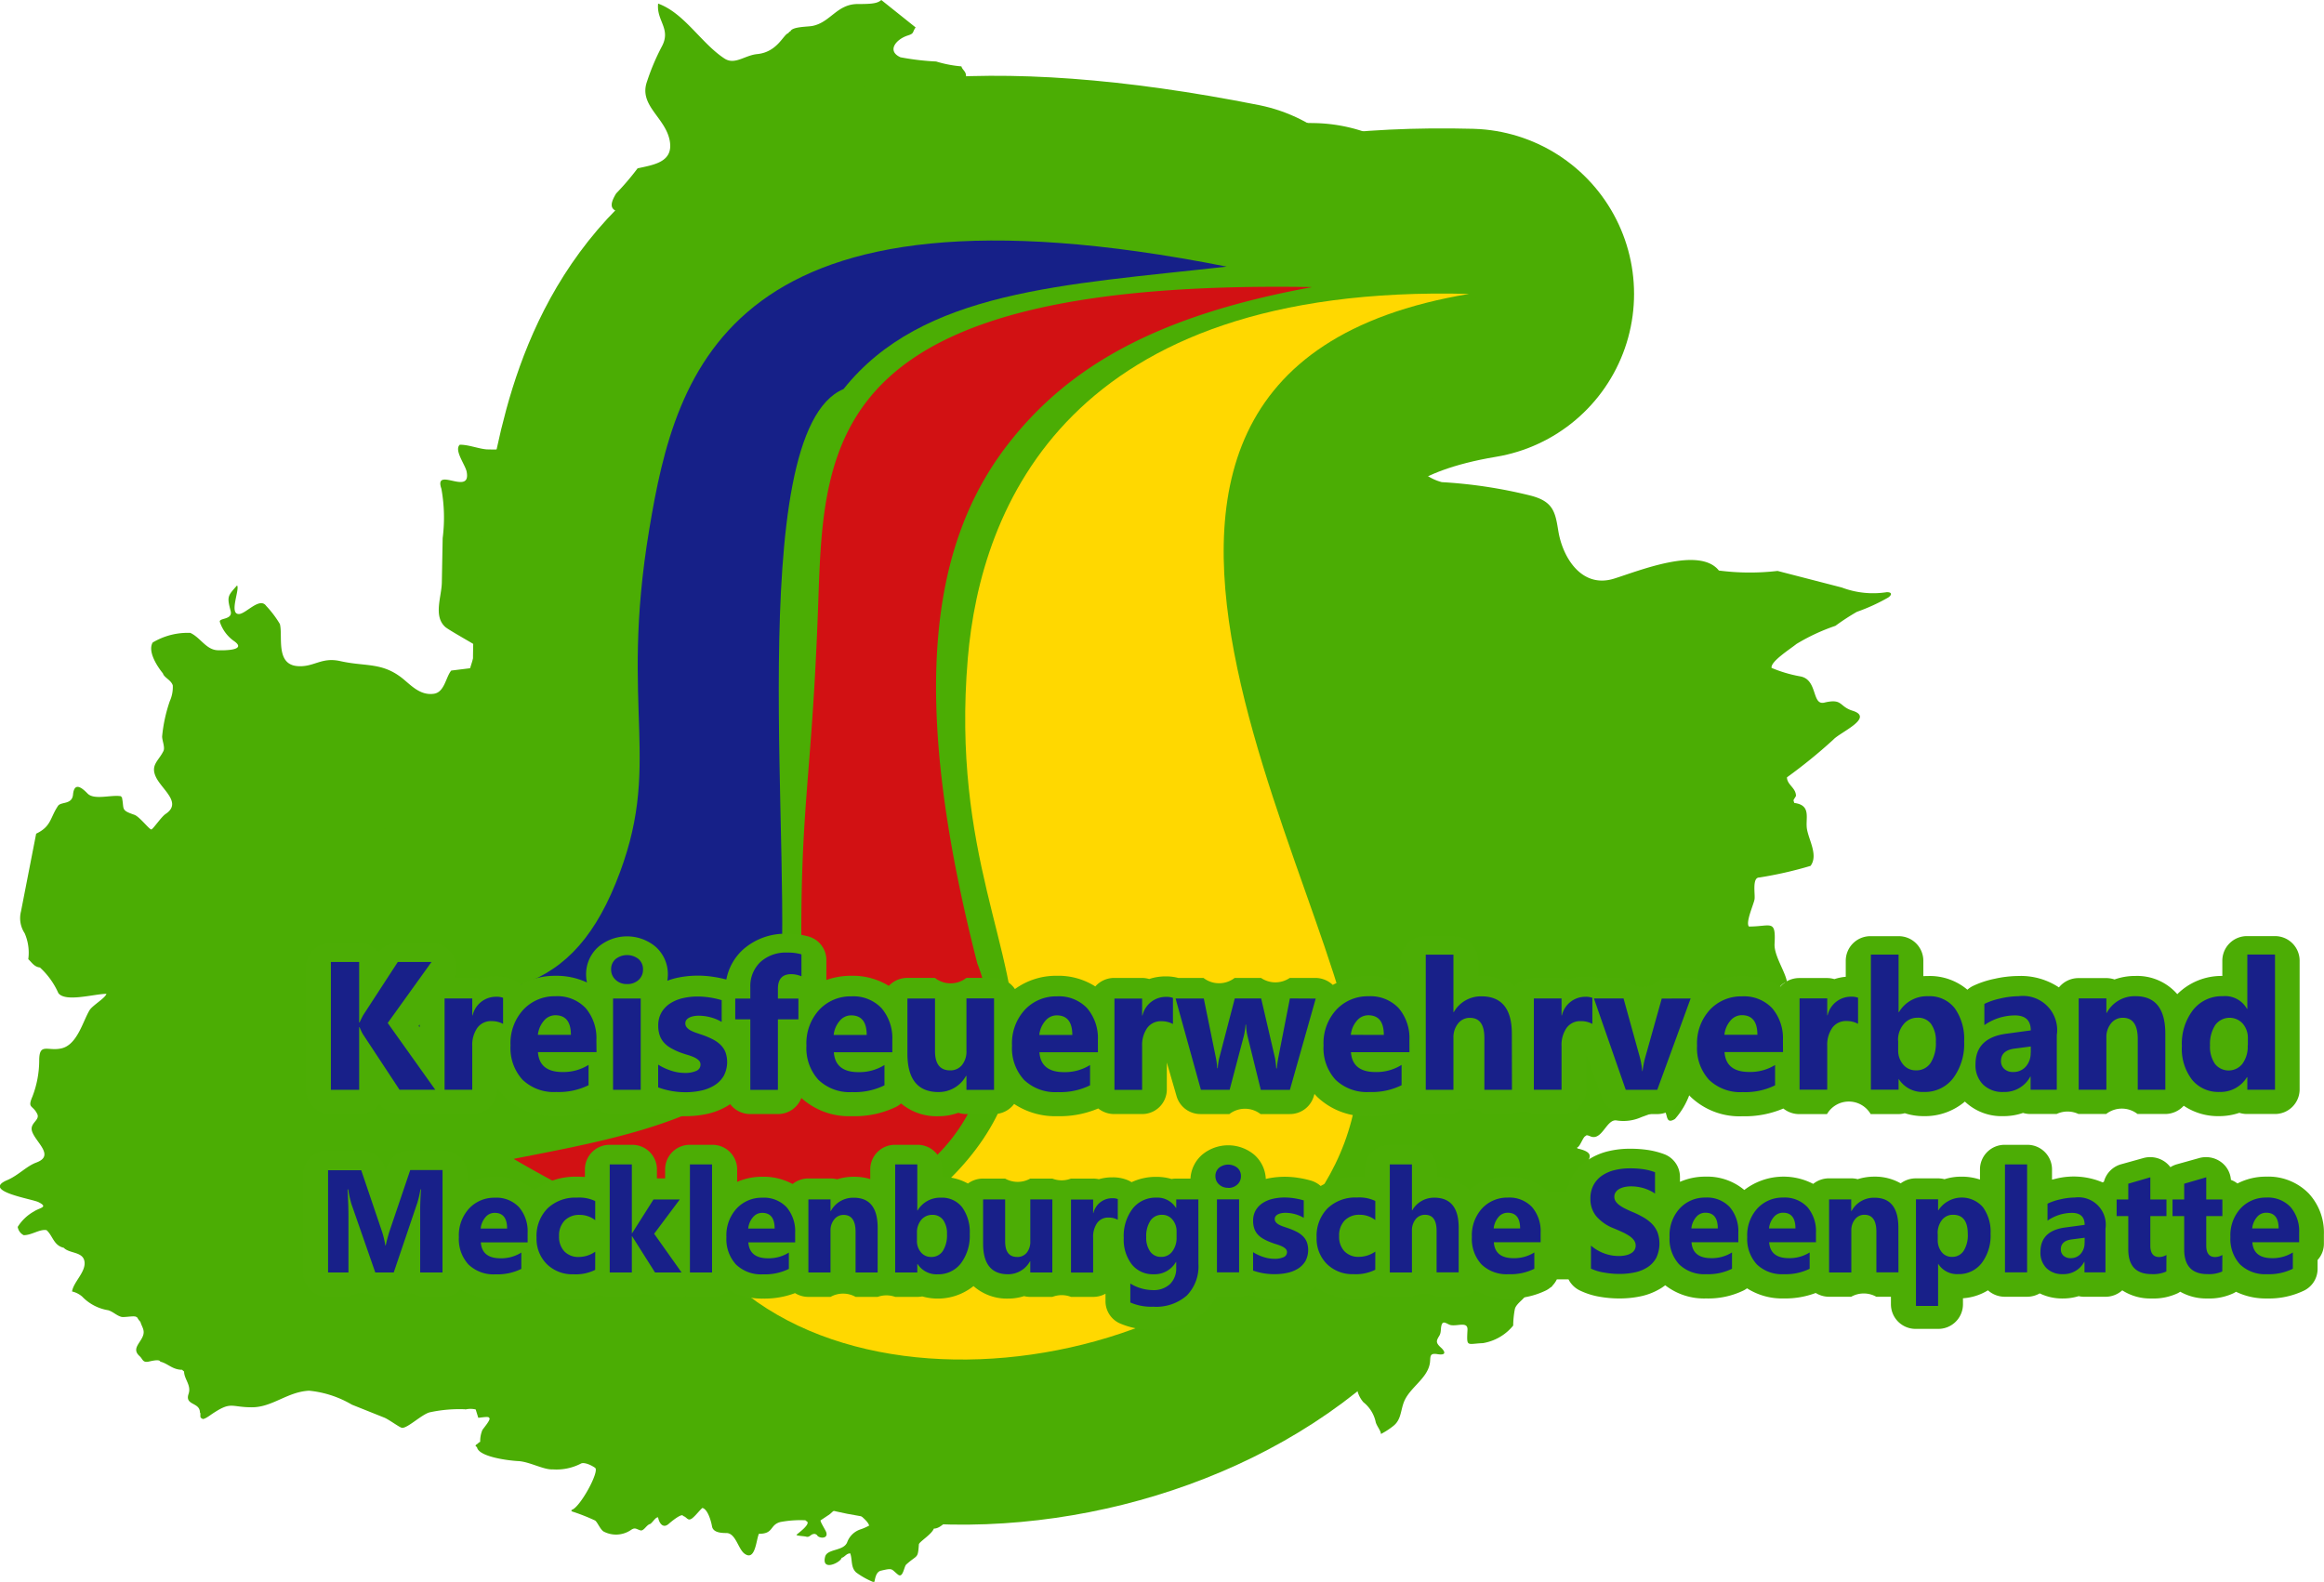 <svg id="Logo_KFV_MSE" data-name="Logo KFV MSE" xmlns="http://www.w3.org/2000/svg" width="99.75" height="67.905" viewBox="0 0 99.75 67.905">
  <path id="Pfad_21" data-name="Pfad 21" d="M28.248.154c1.125.407,1.845,1.7,2.841,2.354.449.3.869-.133,1.41-.186.876-.086,1.123-.848,1.341-.9a.128.128,0,0,1,.086-.077c.076-.206.743-.191.946-.232C35.646.96,35.923.173,36.815.173c.6,0,.842-.022,1.012-.173L39.3,1.177c-.154.215-.044.254-.34.348-.5.16-.912.662-.309.934a11.057,11.057,0,0,0,1.531.181,5.169,5.169,0,0,0,1.083.209c.044.16.2.206.2.418a1.419,1.419,0,0,0,.325.962,3.4,3.4,0,0,0,1.5.753,3.033,3.033,0,0,1,2.227.92c.337.338,1.455-.489,1.531-.767a5.462,5.462,0,0,1,.959.6,4.1,4.1,0,0,1,1.454.92c.179.256.864,1.3.356,1.394-.392.07-1-.047-1.129.32a5.234,5.234,0,0,0-.093,1,1.764,1.764,0,0,0,.65.153c0,.55-.707,1.059-.8,1.659a6.014,6.014,0,0,0,.82,3.387c.312.327,1.693,1.627,2.166,1.477,1.1-.348,1.727-1.284,2.4-.265.181.276.926.82,1.114.293a2.336,2.336,0,0,0,.046-1.3c-.131-.765.843-.468,1.222-1a1.75,1.75,0,0,0,.2-.711c.076-.368.459-.149.7-.362.309.23.956.667,1.315.265.32-.358.557-.055.82.181.381.343,1.1.782,1.1,1.324a3.373,3.373,0,0,1-.17,1.366c-.389.829-1.27.446-2.042.446-.5,0-.315.454-.263.725.1.514.632.973.944,1.338.126.106.572.444.572.627s.025.25-.108.39c-.221.232-.445.689-.247.99a.5.5,0,0,0,.34.237c.186.026.415-.287.588-.4a.922.922,0,0,1,1.067.056,2.151,2.151,0,0,0,.857.452,20.571,20.571,0,0,1,3.751.563c1.041.25,1.115.714,1.25,1.541.182,1.114.991,2.473,2.39,2.038,1.07-.333,3.667-1.4,4.5-.348a10.275,10.275,0,0,0,2.519.017l2.758.712a3.792,3.792,0,0,0,1.931.2c.241,0,.218.123.055.232a8.077,8.077,0,0,1-1.342.613,9.937,9.937,0,0,0-.919.6,8.468,8.468,0,0,0-1.673.779c-.248.205-1.126.756-1.066,1.027a5.78,5.78,0,0,0,1.232.364c.757.136.484,1.256,1.03,1.126.8-.191.621.164,1.213.348.958.3-.545.927-.827,1.242A22.373,22.373,0,0,1,76.7,33.368c0,.32.386.448.386.8-.13.227-.118.139-.073.3.773.1.452.694.552,1.16.1.49.472,1.1.147,1.541a16.727,16.727,0,0,1-2.206.5c-.315,0-.161.739-.2.944-.047.237-.391.989-.239,1.16.95,0,1.16-.332,1.1.746-.027.5.463,1.191.533,1.632-.279.067-.374.342-.57.538a5.449,5.449,0,0,1-1.48.911c-.123.068-.118.255-.23.356-.161.145-.276-.037-.414.157a5.6,5.6,0,0,0-.524,1.358c-.243,0-.413-.565-.717-.5-.014.091.047.555-.064.58-.039.141-.052.3-.092.447l-.46.091c0,.338.316.522.386.861l-.009.008a3.274,3.274,0,0,1-.634,1.077c-.535.323-.184-.536-.68-.356l-.754.273a1.886,1.886,0,0,1-1.094.141c-.41-.034-.594.846-1.066.7-.039-.012-.21-.1-.23-.033-.127.029-.234.454-.377.5,0,.015.014.026.018.041,1.252.281-.213.754.432,1.334.111.1-.283.3-.349.373-.121.139-.125.745-.239.745-.005-.02-.014-.025-.037-.025-.034-.121-.739-.246-.8-.464h-.018a6.1,6.1,0,0,1-.368.87,2.4,2.4,0,0,0-.221.422c.572.128.614.147.5.7-.069.326-.319.854-.221,1.168.06.191.293.642.211.812-.135.017-.752.213-.818.033-.048-.13-.364-.785-.4-.671-.082.018.062.4.083.464a1.259,1.259,0,0,1,.092.365c0,.275-.451.476-.533.754a3.9,3.9,0,0,0-.074.721,2.126,2.126,0,0,1-1.3.754c-.7.03-.7.192-.662-.572.017-.364-.408-.153-.708-.2-.131-.02-.3-.19-.377-.066-.084.139-.027.361-.12.514-.135.222-.171.3.064.514.154.138.286.354-.156.282-.373-.061-.272.147-.322.414-.124.657-.874,1.03-1.112,1.648-.145.377-.117.765-.46,1.027a3.231,3.231,0,0,1-.524.34c0-.146-.2-.363-.23-.538a1.477,1.477,0,0,0-.524-.828,1.208,1.208,0,0,1-.285-.936c-.038-.6-.879-.886-1.388-.58-.734.441-.594.008-1.3-.166a4.246,4.246,0,0,0-.9-.041c-.44,0-.365-.13-.634.265-.127.187-.471.217-.607.456-.187.328-.111.7-.644.464-.154-.069-.321.179-.469.224-.314.094-.457.5-.662.8-.135.2.129.366.166.5.15.034-.171.385-.23.422-.2.125-.272.142-.3.381-.118.529.061.682-.3,1.2-.4.577-.715.017-1.351.017-.556,0-.278-.314-.552-.646-.136-.165-.335-.273-.349-.505s-.259-1.338-.579-1.309c-.337.031-.559.5-.919.5-.457,0-.325-.479-.827-.414-.216.339-.864.521-.864.944-.162.109-.505-.129-.634-.232-.053-.042-.623.271-.745.3a8.168,8.168,0,0,0,.055,1.508c.059.886-.647.141-.919.141a2,2,0,0,1-.487.654c-.233.07-.184.549-.184.7,0,.307-.548-.027-.634-.166-.03-.049-.333.178-.441.224a5.417,5.417,0,0,0-.726.282c-.226.13-.447.439-.726.439-.1.257-.636.57-.643.679-.046.636-.056.424-.542.862-.1.09-.137.61-.359.431-.3-.24-.2-.288-.726-.166-.267.062-.252.486-.3.5a3.4,3.4,0,0,1-.763-.422c-.243-.219-.157-.55-.257-.82-.172,0-.241.168-.368.19-.036.2-.882.608-.708-.05.091-.345.8-.231.947-.621a.91.91,0,0,1,.588-.555,2.244,2.244,0,0,0,.368-.166h-.018c-.065-.233-.52-.5-.588-.679a2.809,2.809,0,0,1-.616-.1c-.182-.042-.4.263-.542.34l-.322.215c-.082,0,.2.42.23.522.1.308-.356.262-.4.108-.022,0-.05-.015-.055-.033-.224-.04-.229.17-.423.108-.06-.019-.4-.031-.4-.074,0-.021.711-.51.4-.6,0-.01-.006-.014-.009-.025a4.574,4.574,0,0,0-1.085.075c-.469.129-.27.505-.919.505-.119.266-.153,1.19-.616.853-.277-.2-.376-.886-.781-.886-.249,0-.572-.029-.616-.29-.031-.186-.173-.733-.414-.787-.139.125-.253.286-.4.414-.226.2-.255-.028-.423-.066-.043-.156-.547.27-.616.331-.264.238-.426-.064-.46-.273-.106-.024-.229.213-.34.282-.162.036-.274.319-.423.273-.189-.059-.228-.139-.414-.008a1.136,1.136,0,0,1-1.177.05c-.153-.117-.268-.435-.368-.472a8.431,8.431,0,0,0-.974-.381.06.06,0,0,0-.028-.025c0-.017,0-.012.009-.016v-.025c.351-.079,1.215-1.661,1.011-1.806-.135-.1-.48-.271-.625-.174a2.284,2.284,0,0,1-1.2.24c-.379.024-1-.333-1.48-.356-.359-.017-1.7-.171-1.765-.6a.232.232,0,0,1-.064-.05.147.147,0,0,0,.018-.05c.058-.013.121-.11.184-.124a1.244,1.244,0,0,1,.092-.505c.039-.075.413-.492.285-.53,0-.074-.38,0-.46,0l-.11-.356a.936.936,0,0,0-.441,0l-.009-.008a6,6,0,0,0-1.535.133c-.346.1-.944.684-1.177.663-.1-.009-.564-.36-.763-.439l-1.388-.555a4.473,4.473,0,0,0-1.839-.6c-.936.047-1.57.712-2.455.712-.929,0-.867-.282-1.738.306-.036.024-.36.27-.4.174-.02,0-.022,0-.028-.016-.084-.019-.014-.21-.064-.24,0-.454-.66-.291-.487-.8.127-.372-.193-.633-.193-.961A.315.315,0,0,1,7.82,58.8c-.421,0-.618-.276-.938-.348-.035-.125-.42-.018-.515,0-.247.046-.237-.114-.377-.24-.347-.313.026-.542.147-.87.091-.248-.052-.386-.11-.6a.794.794,0,0,1-.138-.191l-.028-.008c-.05-.09-.523.025-.662-.017-.206-.062-.341-.216-.552-.282a1.982,1.982,0,0,1-1.122-.588,1,1,0,0,0-.432-.217c.054-.391.565-.811.538-1.242-.031-.483-.644-.371-.894-.634-.437-.1-.466-.512-.739-.757-.294-.053-.631.216-.98.216a.48.48,0,0,1-.258-.355,1.933,1.933,0,0,1,.7-.665c.246-.164.639-.176.189-.4-.273-.137-2.455-.47-1.341-.943.483-.205.826-.6,1.255-.757.808-.3-.043-.873-.189-1.345-.109-.354.359-.468.223-.742-.2-.4-.426-.223-.206-.742a4.347,4.347,0,0,0,.292-1.546c0-.791.368-.384.963-.526.676-.161.912-1.169,1.2-1.639.129-.208.672-.515.722-.7-.516,0-1.758.373-2.063-.031a3.3,3.3,0,0,0-.791-1.1c-.25-.028-.35-.222-.5-.356a2.089,2.089,0,0,0-.155-1.113A1.173,1.173,0,0,1,.9,39.128l.652-3.341c.655-.312.593-.68.938-1.193.127-.188.6-.043.644-.48.055-.6.425-.254.625-.05.289.294,1.015.041,1.434.116.008.03,0,.026.037.033.117.529-.073.554.533.762.231.079.658.653.736.63s.429-.545.607-.663c.739-.489-.175-1.053-.423-1.607-.224-.5.121-.67.331-1.093.079-.159-.055-.446-.055-.63A6.483,6.483,0,0,1,7.287,30.1a1.464,1.464,0,0,0,.129-.679c-.075-.235-.372-.331-.423-.514-.254-.313-.66-.94-.441-1.325a2.922,2.922,0,0,1,1.618-.414c.436.2.678.728,1.177.745.277.01,1.252.009.717-.381a1.616,1.616,0,0,1-.625-.828c-.071-.193.566-.078.46-.48-.165-.623-.123-.643.276-1.093.131.157-.368,1.255.092,1.226.3-.019.881-.74,1.158-.348a4.46,4.46,0,0,1,.588.779c.135.512-.2,1.731.754,1.806.71.056,1.02-.4,1.839-.215,1.114.251,1.821.026,2.74.8.354.3.738.686,1.287.6.45-.074.5-.712.735-.994l.809-.1.221-.712c.038-.092,0-.183,0-.282l-.037-.016c-.006-.023-1.106-.632-1.25-.762-.517-.466-.159-1.29-.147-1.905L19,23.1a6.942,6.942,0,0,0-.055-2.121c-.337-.985,1.288.33,1.085-.729-.057-.3-.553-.927-.294-1.16.382,0,.763.162,1.14.2a7.947,7.947,0,0,0,1.232-.05c.955-.052.767-1.23.9-1.872.063-.227.191-1.25-.018-1.375,0-.075-.02-.094,0-.166a14.492,14.492,0,0,0,1.655-.5c.721-.271.818-.342.938-1.077.161-.99-.222-2.219.772-2.866.416-.271,1.662-.278,1.857-.629.021-.038.038-.254,0-.265v-.033c-.558-.378-1.309.414-1.177-.745.1-.893-1.272-.292-.588-1.408a11.535,11.535,0,0,0,.919-1.077c.691-.155,1.554-.263,1.379-1.193-.189-1-1.341-1.508-.974-2.535A9.673,9.673,0,0,1,28.4,2.009C28.825,1.234,28.167.9,28.248.154Z" transform="translate(0)" fill="#4bad04" fill-rule="evenodd"/>
  <path id="Pfad_22" data-name="Pfad 22" d="M390.388,151.3c-21.073,3.516-3.812,27.873-4.836,34.5-1.655,10.711-20.419,15.171-27.587,7.115,5.553.982,12.678-3.869,12.93-9.139.2-4.282-2.723-8.412-2.014-16.824C369.432,160.427,373.2,150.852,390.388,151.3Z" transform="translate(-327.341 -138.684)" fill="none" stroke="#4bad04" stroke-linejoin="round" stroke-width="14.179"/>
  <path id="Pfad_23" data-name="Pfad 23" d="M291.947,147.847c-6.6,1.214-10.409,3.372-13.021,6.732-3.369,4.333-4.246,10.886-1.32,22.3a7.656,7.656,0,0,1-3.378,9.469c-5.743,3.678-9.706,2.883-16.527-1.084,5.327-1.055,12.425-2.186,12.356-8.441-.075-6.83.453-7.744.722-15.5C271.022,154.324,271.245,147.5,291.947,147.847Z" transform="translate(-235.655 -135.518)" fill="none" stroke="#4bad04" stroke-linejoin="round" stroke-width="14.093"/>
  <path id="Pfad_24" data-name="Pfad 24" d="M189.055,156.55c.7-5.383-1.625-24.405,2.774-26.242,3.382-4.246,9.471-4.471,16.445-5.256-21.365-4.235-23.641,4.412-24.784,11.277-1.31,7.866.642,10.081-1.444,15.2s-5.469,5.166-11.863,4.6C177.019,163.25,186.885,161.361,189.055,156.55Z" transform="translate(-155.623 -113.607)" fill="none" stroke="#4bad04" stroke-linejoin="round" stroke-width="14.142"/>
  <path id="Pfad_25" data-name="Pfad 25" d="M390.384,151.292c-21.072,3.516-3.812,27.873-4.836,34.5-1.655,10.711-20.419,15.171-27.587,7.115,5.553.982,12.678-3.869,12.93-9.139.2-4.282-2.723-8.412-2.014-16.825.551-6.528,4.321-16.1,21.507-15.653" transform="translate(-327.338 -138.674)" fill="#ffd800"/>
  <path id="Pfad_26" data-name="Pfad 26" d="M291.937,147.862c-6.6,1.214-10.408,3.372-13.021,6.732-3.369,4.333-4.246,10.886-1.32,22.3a7.655,7.655,0,0,1-3.378,9.469c-5.743,3.678-9.705,2.883-16.526-1.084,5.326-1.055,12.425-2.186,12.356-8.441-.075-6.829.453-7.744.722-15.5.243-7.006.466-13.827,21.167-13.483" transform="translate(-235.647 -135.532)" fill="#d21113"/>
  <path id="Pfad_27" data-name="Pfad 27" d="M189.057,156.551c.7-5.383-1.625-24.405,2.774-26.242,3.382-4.246,9.471-4.471,16.445-5.256-21.365-4.235-23.641,4.412-24.784,11.277-1.31,7.866.642,10.081-1.444,15.2s-5.469,5.166-11.863,4.6c6.837,7.115,16.7,5.225,18.873.414" transform="translate(-155.625 -113.608)" fill="#162088" fill-rule="evenodd"/>
  <path id="Pfad_28" data-name="Pfad 28" d="M238.142,492.449a2.422,2.422,0,0,0-1.83-.726,2.653,2.653,0,0,0-1.234.293,1.075,1.075,0,0,0-.28-.153,1.036,1.036,0,0,0-.424-.767,1.094,1.094,0,0,0-.939-.17l-.947.264a1.089,1.089,0,0,0-.288.127,1.056,1.056,0,0,0-.222-.221,1.094,1.094,0,0,0-.939-.17l-.947.264a1.056,1.056,0,0,0-.745.749l-.053.032a3.174,3.174,0,0,0-2.065-.145l-.11.025V491.4a1.057,1.057,0,0,0-1.071-1.043h-.95a1.057,1.057,0,0,0-1.071,1.043v.448a2.485,2.485,0,0,0-.8-.124,2.368,2.368,0,0,0-.722.109,1.1,1.1,0,0,0-.279-.036h-.95a1.085,1.085,0,0,0-.651.214,2.224,2.224,0,0,0-1.124-.288,2.356,2.356,0,0,0-.722.109,1.1,1.1,0,0,0-.28-.036h-.95a1.084,1.084,0,0,0-.681.238,2.759,2.759,0,0,0-2.957.262,2.475,2.475,0,0,0-1.67-.573,2.68,2.68,0,0,0-1.091.224v-.218a1.044,1.044,0,0,0-.687-.974,3.507,3.507,0,0,0-.7-.178,5.128,5.128,0,0,0-.762-.052,3.958,3.958,0,0,0-.9.1,2.763,2.763,0,0,0-.886.372,2.181,2.181,0,0,0-.707.745,2.014,2.014,0,0,0-.229.622H205.5a2.448,2.448,0,0,0-1.745-.642,2.6,2.6,0,0,0-1.652.565,2.092,2.092,0,0,0-1.391-.562V491.4a1.057,1.057,0,0,0-1.071-1.043h-.95a1.057,1.057,0,0,0-1.071,1.043v.337c-.107-.008-.22-.012-.339-.012a3.024,3.024,0,0,0-1.553.4,1.076,1.076,0,0,0-.424-.234,4.273,4.273,0,0,0-.558-.12,3.649,3.649,0,0,0-1.318.038l-.055.013a1.459,1.459,0,0,0-.509-1.05,1.746,1.746,0,0,0-2.211,0,1.456,1.456,0,0,0-.513,1.034h-.61a1.1,1.1,0,0,0-.2.018,2.29,2.29,0,0,0-.653-.092,2.47,2.47,0,0,0-1.065.229,1.1,1.1,0,0,0-.17-.089,1.677,1.677,0,0,0-.657-.119,2.051,2.051,0,0,0-.578.08,1.1,1.1,0,0,0-.246-.027h-.95a1.1,1.1,0,0,1-.8,0h-.947a1.1,1.1,0,0,1-1.08,0h-.947a1.085,1.085,0,0,0-.649.213,2.293,2.293,0,0,0-1.1-.285V491.4a1.057,1.057,0,0,0-1.071-1.043h-.95a1.057,1.057,0,0,0-1.071,1.043v.428a2.38,2.38,0,0,0-.7-.1,2.355,2.355,0,0,0-.722.109,1.1,1.1,0,0,0-.28-.036h-.95a1.084,1.084,0,0,0-.681.238,2.625,2.625,0,0,0-1.295-.312,2.681,2.681,0,0,0-1.085.221V491.4a1.057,1.057,0,0,0-1.071-1.043h-.95a1.057,1.057,0,0,0-1.071,1.043v.4h-.351v-.4a1.057,1.057,0,0,0-1.071-1.043h-.95a1.057,1.057,0,0,0-1.071,1.043v.337q-.161-.012-.339-.012a2.918,2.918,0,0,0-1.834.589,2.469,2.469,0,0,0-1.688-.589,2.664,2.664,0,0,0-1.173.262v-.346a1.057,1.057,0,0,0-1.071-1.043H156.65a1.069,1.069,0,0,0-1.012.7l-.04.114-.04-.113a1.069,1.069,0,0,0-1.013-.7h-1.423a1.057,1.057,0,0,0-1.071,1.043v4.2a1.057,1.057,0,0,0,1.071,1.043H154a1.1,1.1,0,0,1,1.152,0h.794a1.1,1.1,0,0,1,1.134,0h.959a1.082,1.082,0,0,0,.769-.317,2.83,2.83,0,0,0,1.5.39,3.476,3.476,0,0,0,1.615-.346,1.069,1.069,0,0,0,.165-.106,2.772,2.772,0,0,0,1.57.452,3.371,3.371,0,0,0,1.114-.164,1.092,1.092,0,0,0,.438.091h.95a1.1,1.1,0,0,1,1,0h1.14a1.105,1.105,0,0,1,.358,0h.95a1.083,1.083,0,0,0,.736-.285,2.856,2.856,0,0,0,1.451.358,3.708,3.708,0,0,0,1.373-.235,1.088,1.088,0,0,0,.573.162h.95a1.1,1.1,0,0,1,1.077,0h.947a1.1,1.1,0,0,1,.752,0h.95a1.106,1.106,0,0,0,.21-.02,2.448,2.448,0,0,0,2.2-.444,2.16,2.16,0,0,0,1.483.537,2.214,2.214,0,0,0,.687-.106,1.1,1.1,0,0,0,.27.033h.947a1.1,1.1,0,0,1,.8,0h.95a1.088,1.088,0,0,0,.529-.136v.329a1.041,1.041,0,0,0,.6.937,3.354,3.354,0,0,0,1.456.278,3.093,3.093,0,0,0,2.175-.745,2.482,2.482,0,0,0,.51-.665h.993a1.091,1.091,0,0,0,.418-.082,3.991,3.991,0,0,0,1.122.155,3.685,3.685,0,0,0,.76-.078,2.54,2.54,0,0,0,.791-.305,2.072,2.072,0,0,0,.18-.121,2.751,2.751,0,0,0,1.644.5,3.371,3.371,0,0,0,1.114-.164,1.092,1.092,0,0,0,.438.091h.95a1.1,1.1,0,0,1,1.059,0h.947a1.083,1.083,0,0,0,.717-.268,2.872,2.872,0,0,0,1.422.341,3.476,3.476,0,0,0,1.615-.346,1.054,1.054,0,0,0,.462-.474h.5a1.055,1.055,0,0,0,.473.471,3.17,3.17,0,0,0,.846.273,4.871,4.871,0,0,0,.873.076,4.353,4.353,0,0,0,.88-.087,2.723,2.723,0,0,0,.905-.357q.091-.057.174-.122a2.714,2.714,0,0,0,1.755.566,3.476,3.476,0,0,0,1.615-.346,1.068,1.068,0,0,0,.142-.089,2.8,2.8,0,0,0,1.575.435,3.707,3.707,0,0,0,1.373-.235,1.088,1.088,0,0,0,.573.162h.95a1.1,1.1,0,0,1,1.077,0h.628v.336a1.057,1.057,0,0,0,1.071,1.043h.95a1.057,1.057,0,0,0,1.071-1.043v-.271a2.348,2.348,0,0,0,1.072-.341,1.083,1.083,0,0,0,.726.276h.95a1.088,1.088,0,0,0,.546-.145,2.193,2.193,0,0,0,.988.219,2.292,2.292,0,0,0,.684-.1,1.1,1.1,0,0,0,.245.027h.9a1.083,1.083,0,0,0,.726-.276,2.212,2.212,0,0,0,1.253.349,2.449,2.449,0,0,0,1.135-.229,1.073,1.073,0,0,0,.1-.061,2.262,2.262,0,0,0,1.159.29,2.449,2.449,0,0,0,1.135-.229,1.068,1.068,0,0,0,.1-.059,2.923,2.923,0,0,0,1.321.288,3.476,3.476,0,0,0,1.615-.346,1.04,1.04,0,0,0,.566-.92V495.3a1.024,1.024,0,0,0,.271-.693v-.39A2.474,2.474,0,0,0,238.142,492.449Zm-46.71-.99a.526.526,0,0,1,.326-.137.533.533,0,0,1,.336.141.591.591,0,0,1,.18.335h-1.032A.6.6,0,0,1,191.432,491.459Zm-38.186-2.422h1.214a1.079,1.079,0,0,0,.867-.43,1.08,1.08,0,0,0,.866.43h1.534a1.106,1.106,0,0,1,.4,0h1.188a1.057,1.057,0,0,0,1.071-1.043v-.069a2.65,2.65,0,0,0,.332.393,3.034,3.034,0,0,0,2.206.81,4.223,4.223,0,0,0,1.749-.332,1.084,1.084,0,0,0,.684.24h1.188a1.09,1.09,0,0,0,.5-.121,4.679,4.679,0,0,0,1.423.213,4.346,4.346,0,0,0,.893-.091,2.909,2.909,0,0,0,.905-.349q.06-.036.118-.076a1.079,1.079,0,0,0,.862.424h1.184a1.07,1.07,0,0,0,1.008-.69,3.046,3.046,0,0,0,2.176.781,4.076,4.076,0,0,0,1.893-.4,1.073,1.073,0,0,0,.212-.145,2.369,2.369,0,0,0,1.606.547,2.468,2.468,0,0,0,.85-.147,1.1,1.1,0,0,0,.346.055H181.7a1.079,1.079,0,0,0,.87-.435,3.192,3.192,0,0,0,1.863.526,4.224,4.224,0,0,0,1.749-.332,1.084,1.084,0,0,0,.684.24h1.188a1.057,1.057,0,0,0,1.071-1.043v-1.168l.421,1.452a1.067,1.067,0,0,0,1.031.76h1.233a1.094,1.094,0,0,1,1.338,0H194.4a1.067,1.067,0,0,0,1.029-.754l.033-.11q.066.075.138.146a3.034,3.034,0,0,0,2.206.81,4.224,4.224,0,0,0,1.749-.332,1.084,1.084,0,0,0,.684.24h1.188a1.094,1.094,0,0,1,1.323,0h1.184a1.1,1.1,0,0,1,.94,0h1.188a1.057,1.057,0,0,0,1.071-1.043v-1.506l.675,1.855a1.07,1.07,0,0,0,1.009.695h1.353a1.07,1.07,0,0,0,1-.679l.153-.4a2.661,2.661,0,0,0,.31.362,3.034,3.034,0,0,0,2.206.81,4.224,4.224,0,0,0,1.749-.332,1.084,1.084,0,0,0,.684.24h1.188a1.085,1.085,0,0,1,1.876,0h1.188A1.1,1.1,0,0,0,220.8,489a2.594,2.594,0,0,0,.815.126,2.651,2.651,0,0,0,1.765-.625l.014.014a2.281,2.281,0,0,0,1.635.611,2.556,2.556,0,0,0,.845-.138,1.1,1.1,0,0,0,.317.046h1.124a1.1,1.1,0,0,1,.94,0h1.188a1.094,1.094,0,0,1,1.346,0h1.184a1.081,1.081,0,0,0,.8-.354,2.623,2.623,0,0,0,1.508.446,2.694,2.694,0,0,0,.878-.142,1.1,1.1,0,0,0,.329.05h1.188a1.057,1.057,0,0,0,1.071-1.043v-5.55a1.057,1.057,0,0,0-1.071-1.043H235.5a1.057,1.057,0,0,0-1.071,1.043v.667a2.683,2.683,0,0,0-1.933.782,2.28,2.28,0,0,0-1.794-.782,2.636,2.636,0,0,0-.9.151,1.1,1.1,0,0,0-.356-.059h-1.188a1.08,1.08,0,0,0-.842.4,2.954,2.954,0,0,0-1.744-.49,4.768,4.768,0,0,0-1.021.121,4.01,4.01,0,0,0-.932.31,1.077,1.077,0,0,0-.232.158,2.5,2.5,0,0,0-1.691-.588q-.1,0-.2.006v-.673a1.057,1.057,0,0,0-1.071-1.043h-1.188a1.057,1.057,0,0,0-1.071,1.043v.7a2.158,2.158,0,0,0-.488.1,1.1,1.1,0,0,0-.317-.046h-1.188a1.081,1.081,0,0,0-.815.366,2.937,2.937,0,0,0-1.655-.458,3.038,3.038,0,0,0-1.477.368,1.087,1.087,0,0,0-.726-.276h-1.241a1.09,1.09,0,0,1-1.639,0h-1.1a2,2,0,0,0-.534-.066,2.234,2.234,0,0,0-.713.112,1.1,1.1,0,0,0-.317-.046h-1.188a1.081,1.081,0,0,0-.8.347,2.5,2.5,0,0,0-1.579-.436v-.67a1.057,1.057,0,0,0-1.071-1.043h-1.188a1.057,1.057,0,0,0-1.071,1.043v.976a3.224,3.224,0,0,0-2.911.078,1.086,1.086,0,0,0-.747-.3h-1.1a1.095,1.095,0,0,1-1.233,0h-1.132a1.094,1.094,0,0,1-1.338,0h-1.083a2,2,0,0,0-.534-.066,2.234,2.234,0,0,0-.713.112,1.1,1.1,0,0,0-.317-.046H186.87a1.081,1.081,0,0,0-.815.366,2.937,2.937,0,0,0-1.655-.458,3,3,0,0,0-1.795.57,1.077,1.077,0,0,0-.9-.479H180.52a1.094,1.094,0,0,1-1.35,0h-1.184a1.081,1.081,0,0,0-.793.342,2.953,2.953,0,0,0-1.617-.433,3.121,3.121,0,0,0-1.064.181v-.863a1.047,1.047,0,0,0-.752-1,3.146,3.146,0,0,0-.921-.121,2.716,2.716,0,0,0-1.9.674,2.308,2.308,0,0,0-.718,1.281l-.015.005a5.041,5.041,0,0,0-.555-.113,4.291,4.291,0,0,0-1.548.044,3.048,3.048,0,0,0-.417.125,1.65,1.65,0,0,0,.023-.278,1.571,1.571,0,0,0-.548-1.2,1.91,1.91,0,0,0-2.408,0,1.568,1.568,0,0,0-.554,1.207,1.606,1.606,0,0,0,.038.346,3.079,3.079,0,0,0-1.354-.287,3.036,3.036,0,0,0-1.491.375,1.072,1.072,0,0,0-.336-.221,1.83,1.83,0,0,0-.715-.128,2.234,2.234,0,0,0-.713.112,1.1,1.1,0,0,0-.317-.046h-.786a1.019,1.019,0,0,0-.007-.93,1.075,1.075,0,0,0-.955-.571h-1.447a1.082,1.082,0,0,0-.829.382,1.08,1.08,0,0,0-.829-.382h-1.214a1.057,1.057,0,0,0-1.071,1.043v5.25A1.057,1.057,0,0,0,153.245,489.037Zm12.484-6.325a.31.31,0,0,1,.464,0,.482.482,0,0,1,.15.337.438.438,0,0,1-.029.151H165.6a.433.433,0,0,1-.029-.151A.484.484,0,0,1,165.729,482.713Zm-8.675,2.48v.119l-.044-.06Z" transform="translate(-139.043 -441.214)" fill="#4cad05"/>
  <path id="Pfad_29" data-name="Pfad 29" d="M170.493,496.663h-1.534l-1.571-2.384a2.313,2.313,0,0,1-.143-.3h-.019v2.686h-1.214v-5.488h1.214v2.595h.019q.045-.107.15-.306l1.489-2.288h1.447l-1.88,2.618Zm2.91-2.828a1.017,1.017,0,0,0-.5-.119.716.716,0,0,0-.605.289,1.277,1.277,0,0,0-.218.786v1.871h-1.188v-3.919h1.188v.727h.015a1.031,1.031,0,0,1,1.015-.8.754.754,0,0,1,.293.046Zm4.011,1.213H174.9q.06.853,1.056.853a2.035,2.035,0,0,0,1.116-.306v.872a2.889,2.889,0,0,1-1.387.291,1.933,1.933,0,0,1-1.447-.526,2.008,2.008,0,0,1-.515-1.468,2.119,2.119,0,0,1,.556-1.546,1.837,1.837,0,0,1,1.368-.57,1.667,1.667,0,0,1,1.3.509,1.982,1.982,0,0,1,.461,1.382Zm-1.1-.742q0-.842-.669-.842a.635.635,0,0,0-.494.241,1.1,1.1,0,0,0-.254.6Zm2.41-2.181a.686.686,0,0,1-.492-.182.59.59,0,0,1-.192-.446.569.569,0,0,1,.192-.444.793.793,0,0,1,.987,0,.572.572,0,0,1,.19.444.589.589,0,0,1-.19.452A.7.7,0,0,1,178.723,492.125Zm.587,4.539h-1.188v-3.919h1.188Zm.748-.1v-.98a2.5,2.5,0,0,0,.585.268,1.9,1.9,0,0,0,.551.088,1.162,1.162,0,0,0,.5-.088.284.284,0,0,0,.182-.268.25.25,0,0,0-.083-.191.767.767,0,0,0-.212-.134,2.385,2.385,0,0,0-.284-.1q-.154-.046-.3-.1a2.813,2.813,0,0,1-.4-.19,1.169,1.169,0,0,1-.293-.235.928.928,0,0,1-.18-.31,1.257,1.257,0,0,1-.062-.417,1.089,1.089,0,0,1,.141-.566,1.162,1.162,0,0,1,.376-.388,1.7,1.7,0,0,1,.538-.222,2.758,2.758,0,0,1,.63-.071,3.441,3.441,0,0,1,.519.04,3.831,3.831,0,0,1,.519.117v.934a1.856,1.856,0,0,0-.483-.2,2,2,0,0,0-.506-.067,1.1,1.1,0,0,0-.22.021.713.713,0,0,0-.182.061.336.336,0,0,0-.124.1.241.241,0,0,0-.045.144.268.268,0,0,0,.068.184.585.585,0,0,0,.177.132,1.712,1.712,0,0,0,.242.1l.265.09a3.417,3.417,0,0,1,.429.184,1.371,1.371,0,0,1,.329.233.919.919,0,0,1,.211.314,1.276,1.276,0,0,1-.075,1.024,1.2,1.2,0,0,1-.395.4,1.769,1.769,0,0,1-.568.226,3.091,3.091,0,0,1-.667.071A3.387,3.387,0,0,1,180.057,496.56Zm6.151-4.772a1.184,1.184,0,0,0-.44-.092q-.572,0-.571.631v.417h.88v.892h-.88v3.027h-1.184v-3.027h-.647v-.892h.647v-.486a1.424,1.424,0,0,1,.429-1.079,1.617,1.617,0,0,1,1.165-.409,2.014,2.014,0,0,1,.6.076Zm3.9,3.261H187.6q.06.853,1.056.853a2.035,2.035,0,0,0,1.117-.306v.872a2.889,2.889,0,0,1-1.387.291,1.933,1.933,0,0,1-1.447-.526,2.009,2.009,0,0,1-.515-1.468,2.119,2.119,0,0,1,.556-1.546,1.837,1.837,0,0,1,1.368-.57,1.667,1.667,0,0,1,1.3.509,1.982,1.982,0,0,1,.461,1.382Zm-1.1-.742q0-.842-.669-.842a.634.634,0,0,0-.494.241,1.1,1.1,0,0,0-.254.6Zm5.466,2.357h-1.184v-.6h-.019a1.339,1.339,0,0,1-1.177.693q-1.338,0-1.338-1.649v-2.365h1.184V495q0,.83.647.83a.634.634,0,0,0,.511-.228.929.929,0,0,0,.192-.618v-2.243h1.184Zm4.459-1.615h-2.511q.06.853,1.056.853a2.035,2.035,0,0,0,1.117-.306v.872a2.889,2.889,0,0,1-1.387.291,1.933,1.933,0,0,1-1.447-.526,2.008,2.008,0,0,1-.515-1.468,2.119,2.119,0,0,1,.556-1.546,1.837,1.837,0,0,1,1.368-.57,1.667,1.667,0,0,1,1.3.509,1.982,1.982,0,0,1,.461,1.382Zm-1.1-.742q0-.842-.669-.842a.635.635,0,0,0-.494.241,1.1,1.1,0,0,0-.254.6Zm4.32-.471a1.017,1.017,0,0,0-.5-.119.716.716,0,0,0-.605.289,1.277,1.277,0,0,0-.218.786v1.871h-1.188v-3.919h1.188v.727h.015a1.031,1.031,0,0,1,1.015-.8.753.753,0,0,1,.293.046Zm6.128-1.091-1.109,3.919h-1.248l-.568-2.3a2.375,2.375,0,0,1-.064-.5h-.022a3.045,3.045,0,0,1-.075.486l-.609,2.311h-1.233l-1.087-3.919h1.211L204,495.3a3.37,3.37,0,0,1,.056.436h.023a2.46,2.46,0,0,1,.068-.452l.662-2.541h1.132l.594,2.556a4.144,4.144,0,0,1,.053.444h.026q.019-.222.06-.444l.5-2.556Zm4.023,2.3h-2.511q.06.853,1.056.853a2.035,2.035,0,0,0,1.117-.306v.872a2.889,2.889,0,0,1-1.387.291,1.933,1.933,0,0,1-1.447-.526,2.009,2.009,0,0,1-.515-1.468,2.119,2.119,0,0,1,.556-1.546,1.837,1.837,0,0,1,1.368-.57,1.667,1.667,0,0,1,1.3.509,1.982,1.982,0,0,1,.461,1.382Zm-1.1-.742q0-.842-.669-.842a.635.635,0,0,0-.494.241,1.1,1.1,0,0,0-.254.6Zm5.5,2.357h-1.184v-2.227q0-.861-.617-.861a.627.627,0,0,0-.511.241.941.941,0,0,0-.2.612v2.235h-1.188v-5.8h1.188v2.465h.015a1.345,1.345,0,0,1,1.184-.677q1.308,0,1.308,1.607Zm3.451-2.828a1.016,1.016,0,0,0-.5-.119.716.716,0,0,0-.605.289,1.277,1.277,0,0,0-.218.786v1.871h-1.188v-3.919h1.188v.727h.015a1.031,1.031,0,0,1,1.015-.8.754.754,0,0,1,.293.046Zm4.218-1.091-1.432,3.919h-1.353l-1.365-3.919h1.271l.669,2.415a3.576,3.576,0,0,1,.132.7h.015a4.014,4.014,0,0,1,.139-.673l.684-2.438Zm3.966,2.3h-2.511q.06.853,1.056.853A2.035,2.035,0,0,0,228,495.6v.872a2.889,2.889,0,0,1-1.387.291,1.933,1.933,0,0,1-1.447-.526,2.009,2.009,0,0,1-.515-1.468,2.119,2.119,0,0,1,.556-1.546,1.837,1.837,0,0,1,1.368-.57,1.667,1.667,0,0,1,1.3.509,1.982,1.982,0,0,1,.461,1.382Zm-1.1-.742q0-.842-.669-.842a.635.635,0,0,0-.494.241,1.1,1.1,0,0,0-.254.6Zm4.32-.471a1.016,1.016,0,0,0-.5-.119.716.716,0,0,0-.605.289,1.277,1.277,0,0,0-.218.786v1.871h-1.188v-3.919h1.188v.727h.015a1.031,1.031,0,0,1,1.015-.8.753.753,0,0,1,.293.046Zm1.756,2.373H233.3v.455h-1.188v-5.8H233.3v2.472h.015a1.4,1.4,0,0,1,1.252-.685,1.364,1.364,0,0,1,1.147.52,2.273,2.273,0,0,1,.4,1.424,2.46,2.46,0,0,1-.47,1.573,1.52,1.52,0,0,1-1.256.593A1.207,1.207,0,0,1,233.311,496.208Zm-.034-1.653v.4a.927.927,0,0,0,.214.628.692.692,0,0,0,.549.249.724.724,0,0,0,.63-.32,1.564,1.564,0,0,0,.224-.905,1.244,1.244,0,0,0-.2-.76.687.687,0,0,0-.585-.274.75.75,0,0,0-.592.272A1.044,1.044,0,0,0,233.277,494.555Zm6.808,2.109h-1.124V496.1h-.015a1.251,1.251,0,0,1-1.147.658,1.187,1.187,0,0,1-.882-.323,1.17,1.17,0,0,1-.321-.863q0-1.14,1.327-1.316l1.045-.142q0-.643-.684-.643a2.307,2.307,0,0,0-1.308.417v-.911a2.91,2.91,0,0,1,.678-.23,3.507,3.507,0,0,1,.784-.1,1.467,1.467,0,0,1,1.647,1.672Zm-1.116-1.592v-.264l-.7.092q-.579.077-.579.532a.443.443,0,0,0,.141.339.536.536,0,0,0,.382.132.7.7,0,0,0,.545-.235A.859.859,0,0,0,238.969,495.071Zm5.775,1.592h-1.184v-2.177q0-.911-.639-.911a.63.63,0,0,0-.508.241.929.929,0,0,0-.2.612v2.235h-1.188v-3.919h1.188v.62h.015a1.357,1.357,0,0,1,1.237-.716q1.278,0,1.278,1.615Zm4.707,0h-1.188v-.54h-.015a1.326,1.326,0,0,1-1.192.635,1.448,1.448,0,0,1-1.162-.519,2.172,2.172,0,0,1-.44-1.448,2.364,2.364,0,0,1,.485-1.558,1.57,1.57,0,0,1,1.271-.585,1.076,1.076,0,0,1,1.038.543h.015v-2.331h1.188Zm-1.165-1.906v-.295a.938.938,0,0,0-.218-.635.762.762,0,0,0-1.184.063,1.486,1.486,0,0,0-.222.867,1.285,1.285,0,0,0,.214.8.752.752,0,0,0,1.182-.015A1.244,1.244,0,0,0,248.285,494.758Z" transform="translate(-151.81 -449.883)" fill="#182089"/>
  <path id="Pfad_30" data-name="Pfad 30" d="M169.485,604.6h-.959v-2.627q0-.425.036-.94h-.024a4.685,4.685,0,0,1-.135.582l-1.011,2.985H166.6l-1.029-2.954a5.808,5.808,0,0,1-.135-.612h-.027q.039.649.039,1.139V604.6h-.875v-4.39h1.423l.881,2.6a3.723,3.723,0,0,1,.153.628h.018a6.431,6.431,0,0,1,.171-.634l.881-2.6h1.387Zm3.654-1.292h-2.009q.048.683.845.683a1.628,1.628,0,0,0,.893-.245v.7a2.312,2.312,0,0,1-1.11.233,1.546,1.546,0,0,1-1.158-.421,1.607,1.607,0,0,1-.412-1.174,1.7,1.7,0,0,1,.445-1.237,1.47,1.47,0,0,1,1.095-.456,1.333,1.333,0,0,1,1.042.407,1.585,1.585,0,0,1,.368,1.105Zm-.881-.594q0-.673-.535-.673a.507.507,0,0,0-.4.193.884.884,0,0,0-.2.481Zm3.781,1.773a1.852,1.852,0,0,1-.929.19,1.556,1.556,0,0,1-1.149-.438,1.526,1.526,0,0,1-.439-1.13,1.682,1.682,0,0,1,.471-1.26,1.722,1.722,0,0,1,1.259-.461,1.592,1.592,0,0,1,.788.147v.82a1.072,1.072,0,0,0-.665-.227.867.867,0,0,0-.648.243.917.917,0,0,0-.239.672.9.9,0,0,0,.229.654.831.831,0,0,0,.629.237,1.239,1.239,0,0,0,.695-.227Zm3.708.113h-1.14l-.983-1.555h-.012V604.6h-.95V599.96h.95v2.954h.012l.917-1.448h1.128l-1.1,1.472Zm1.308,0h-.95V599.96h.95Zm3.567-1.292h-2.009q.048.683.845.683a1.628,1.628,0,0,0,.893-.245v.7a2.313,2.313,0,0,1-1.11.233,1.546,1.546,0,0,1-1.158-.421,1.607,1.607,0,0,1-.412-1.174,1.7,1.7,0,0,1,.445-1.237,1.47,1.47,0,0,1,1.095-.456,1.334,1.334,0,0,1,1.042.407,1.585,1.585,0,0,1,.368,1.105Zm-.881-.594q0-.673-.535-.673a.507.507,0,0,0-.4.193.883.883,0,0,0-.2.481Zm4.421,1.886h-.947v-1.742q0-.728-.511-.729a.5.5,0,0,0-.406.193.743.743,0,0,0-.159.49V604.6h-.95v-3.135h.95v.5h.012a1.086,1.086,0,0,1,.989-.573q1.023,0,1.023,1.292Zm1.714-.364h-.012v.364h-.95V599.96h.95v1.978h.012a1.123,1.123,0,0,1,1-.548,1.091,1.091,0,0,1,.917.416,1.818,1.818,0,0,1,.322,1.139,1.968,1.968,0,0,1-.376,1.258,1.216,1.216,0,0,1-1,.475A.965.965,0,0,1,189.877,604.237Zm-.027-1.323v.321a.741.741,0,0,0,.171.5.553.553,0,0,0,.439.2.579.579,0,0,0,.5-.256,1.251,1.251,0,0,0,.179-.724.994.994,0,0,0-.164-.608.549.549,0,0,0-.468-.219.6.6,0,0,0-.474.217A.835.835,0,0,0,189.85,602.914Zm5.811,1.687h-.947v-.478H194.7a1.071,1.071,0,0,1-.941.554q-1.071,0-1.071-1.32v-1.892h.947v1.806q0,.664.517.664a.508.508,0,0,0,.409-.182.743.743,0,0,0,.153-.494v-1.794h.947Zm2.809-2.262a.814.814,0,0,0-.4-.095.573.573,0,0,0-.484.231,1.022,1.022,0,0,0-.174.629v1.5h-.95v-3.135h.95v.582h.012a.824.824,0,0,1,.812-.637.6.6,0,0,1,.235.037Zm3.462,1.9a1.791,1.791,0,0,1-.5,1.352,1.989,1.989,0,0,1-1.438.479,2.243,2.243,0,0,1-.986-.181v-.814a1.865,1.865,0,0,0,.959.282,1.022,1.022,0,0,0,.746-.259.937.937,0,0,0,.265-.7v-.248h-.012a1.057,1.057,0,0,1-.959.527,1.145,1.145,0,0,1-.935-.423,1.734,1.734,0,0,1-.346-1.133,1.931,1.931,0,0,1,.385-1.264,1.248,1.248,0,0,1,1.014-.468.931.931,0,0,1,.842.441h.012v-.364h.95Zm-.938-1.148v-.248a.77.77,0,0,0-.173-.507.556.556,0,0,0-.45-.21.578.578,0,0,0-.5.251,1.2,1.2,0,0,0-.18.707,1.009,1.009,0,0,0,.171.62.555.555,0,0,0,.469.228.578.578,0,0,0,.477-.231A.959.959,0,0,0,200.993,603.095Zm2.214-2.125a.549.549,0,0,1-.394-.146.472.472,0,0,1-.153-.357.455.455,0,0,1,.153-.355.635.635,0,0,1,.79,0,.458.458,0,0,1,.152.355.471.471,0,0,1-.152.361A.559.559,0,0,1,203.207,600.97Zm.469,3.631h-.95v-3.135h.95Zm.6-.083v-.784a2,2,0,0,0,.468.214,1.523,1.523,0,0,0,.441.07.929.929,0,0,0,.4-.07.227.227,0,0,0,.146-.214.2.2,0,0,0-.066-.153.617.617,0,0,0-.17-.107,1.924,1.924,0,0,0-.227-.083q-.123-.037-.238-.083a2.243,2.243,0,0,1-.323-.152.937.937,0,0,1-.235-.188.744.744,0,0,1-.144-.248,1,1,0,0,1-.05-.334.871.871,0,0,1,.113-.453.931.931,0,0,1,.3-.311,1.364,1.364,0,0,1,.43-.178,2.207,2.207,0,0,1,.5-.057,2.756,2.756,0,0,1,.415.032,3.042,3.042,0,0,1,.415.093v.747a1.485,1.485,0,0,0-.386-.161,1.6,1.6,0,0,0-.4-.054.886.886,0,0,0-.176.017.574.574,0,0,0-.146.049.27.27,0,0,0-.1.083.193.193,0,0,0-.036.115.214.214,0,0,0,.054.147.472.472,0,0,0,.141.106,1.394,1.394,0,0,0,.194.08l.212.072a2.729,2.729,0,0,1,.343.147,1.093,1.093,0,0,1,.263.187.734.734,0,0,1,.168.251,1.02,1.02,0,0,1-.06.819.96.96,0,0,1-.316.322,1.417,1.417,0,0,1-.454.181,2.481,2.481,0,0,1-.534.057A2.708,2.708,0,0,1,204.274,604.518Zm5.245-.031a1.852,1.852,0,0,1-.929.19,1.556,1.556,0,0,1-1.149-.438,1.527,1.527,0,0,1-.439-1.13,1.682,1.682,0,0,1,.471-1.26,1.722,1.722,0,0,1,1.259-.461,1.592,1.592,0,0,1,.788.147v.82a1.072,1.072,0,0,0-.665-.227.867.867,0,0,0-.648.243.917.917,0,0,0-.239.672.9.9,0,0,0,.229.654.831.831,0,0,0,.629.237,1.239,1.239,0,0,0,.695-.227Zm3.579.113h-.947v-1.782q0-.689-.493-.689a.5.5,0,0,0-.409.193.753.753,0,0,0-.156.49V604.6h-.95V599.96h.95v1.972h.012a1.076,1.076,0,0,1,.947-.542q1.047,0,1.047,1.286Zm3.519-1.292h-2.009q.048.683.845.683a1.627,1.627,0,0,0,.893-.245v.7a2.312,2.312,0,0,1-1.11.233,1.547,1.547,0,0,1-1.158-.421,1.607,1.607,0,0,1-.412-1.174,1.7,1.7,0,0,1,.445-1.237,1.47,1.47,0,0,1,1.095-.456,1.334,1.334,0,0,1,1.042.407,1.585,1.585,0,0,1,.368,1.105Zm-.881-.594q0-.673-.535-.673a.507.507,0,0,0-.4.193.883.883,0,0,0-.2.481Zm3.041,1.717v-.98a1.842,1.842,0,0,0,.568.335,1.8,1.8,0,0,0,.62.112,1.346,1.346,0,0,0,.32-.034.741.741,0,0,0,.229-.093.4.4,0,0,0,.137-.141.357.357,0,0,0,.045-.176.385.385,0,0,0-.072-.23.785.785,0,0,0-.2-.187,2.067,2.067,0,0,0-.3-.165q-.171-.08-.37-.162a1.888,1.888,0,0,1-.753-.524,1.156,1.156,0,0,1-.248-.747,1.207,1.207,0,0,1,.135-.589,1.163,1.163,0,0,1,.368-.406,1.639,1.639,0,0,1,.54-.234,2.728,2.728,0,0,1,.65-.075,3.833,3.833,0,0,1,.6.041,2.313,2.313,0,0,1,.48.127v.915a1.443,1.443,0,0,0-.236-.135,1.839,1.839,0,0,0-.263-.1,1.991,1.991,0,0,0-.269-.057,1.888,1.888,0,0,0-.254-.018,1.3,1.3,0,0,0-.3.032.765.765,0,0,0-.229.09.446.446,0,0,0-.144.139.335.335,0,0,0-.051.182.352.352,0,0,0,.057.2.662.662,0,0,0,.162.165,1.717,1.717,0,0,0,.256.153q.15.075.34.154a3.774,3.774,0,0,1,.465.234,1.659,1.659,0,0,1,.353.28,1.094,1.094,0,0,1,.225.357,1.448,1.448,0,0,1-.059,1.084,1.124,1.124,0,0,1-.371.4,1.6,1.6,0,0,1-.546.222,3.108,3.108,0,0,1-.657.067,3.6,3.6,0,0,1-.675-.061A2.01,2.01,0,0,1,218.777,604.433Zm6.325-1.124h-2.009q.048.683.845.683a1.627,1.627,0,0,0,.893-.245v.7a2.312,2.312,0,0,1-1.11.233,1.547,1.547,0,0,1-1.158-.421,1.607,1.607,0,0,1-.412-1.174,1.7,1.7,0,0,1,.445-1.237,1.47,1.47,0,0,1,1.095-.456,1.333,1.333,0,0,1,1.042.407,1.585,1.585,0,0,1,.368,1.105Zm-.881-.594q0-.673-.535-.673a.507.507,0,0,0-.4.193.884.884,0,0,0-.2.481Zm4.214.594h-2.009q.048.683.845.683a1.627,1.627,0,0,0,.893-.245v.7a2.312,2.312,0,0,1-1.11.233,1.547,1.547,0,0,1-1.158-.421,1.607,1.607,0,0,1-.412-1.174,1.7,1.7,0,0,1,.445-1.237,1.47,1.47,0,0,1,1.095-.456,1.334,1.334,0,0,1,1.042.407,1.585,1.585,0,0,1,.368,1.105Zm-.881-.594q0-.673-.535-.673a.507.507,0,0,0-.4.193.883.883,0,0,0-.2.481Zm4.421,1.886h-.947v-1.742q0-.728-.511-.729a.5.5,0,0,0-.406.193.743.743,0,0,0-.159.49V604.6H229v-3.135h.95v.5h.012a1.085,1.085,0,0,1,.989-.573q1.023,0,1.023,1.292Zm1.714-.364h-.012v1.806h-.95v-4.577h.95v.471h.012a1.2,1.2,0,0,1,1.914-.13,1.8,1.8,0,0,1,.326,1.137,1.952,1.952,0,0,1-.381,1.258,1.232,1.232,0,0,1-1.012.475A.954.954,0,0,1,233.688,604.237Zm-.027-1.286v.251a.807.807,0,0,0,.168.53.544.544,0,0,0,.442.205.579.579,0,0,0,.5-.256,1.251,1.251,0,0,0,.179-.724q0-.827-.632-.827a.589.589,0,0,0-.477.225A.908.908,0,0,0,233.661,602.951Zm3.835,1.65h-.95V599.96h.95Zm3.363,0h-.9v-.45h-.012a1,1,0,0,1-.917.527.95.95,0,0,1-.705-.259.936.936,0,0,1-.257-.69q0-.912,1.062-1.053l.836-.113q0-.514-.547-.514a1.846,1.846,0,0,0-1.047.334v-.729a2.335,2.335,0,0,1,.543-.184,2.8,2.8,0,0,1,.627-.08,1.173,1.173,0,0,1,1.317,1.338Zm-.893-1.274v-.211l-.559.073q-.463.061-.463.426a.355.355,0,0,0,.113.271.429.429,0,0,0,.305.106.559.559,0,0,0,.436-.188A.688.688,0,0,0,239.965,603.328Zm3.507,1.237a1.383,1.383,0,0,1-.635.113q-1,0-1-1.062V602.18h-.5v-.713h.5v-.677l.947-.276v.952h.692v.713h-.692v1.268q0,.49.382.49a.635.635,0,0,0,.31-.089Zm2.4,0a1.383,1.383,0,0,1-.635.113q-1,0-1-1.062V602.18h-.5v-.713h.5v-.677l.947-.276v.952h.692v.713h-.692v1.268q0,.49.382.49a.635.635,0,0,0,.31-.089Zm3.3-1.255h-2.009q.048.683.845.683a1.627,1.627,0,0,0,.893-.245v.7a2.312,2.312,0,0,1-1.11.233,1.546,1.546,0,0,1-1.158-.421,1.607,1.607,0,0,1-.412-1.174,1.7,1.7,0,0,1,.445-1.237,1.47,1.47,0,0,1,1.095-.456,1.334,1.334,0,0,1,1.042.407,1.585,1.585,0,0,1,.368,1.105Zm-.881-.594q0-.673-.535-.673a.508.508,0,0,0-.4.193.883.883,0,0,0-.2.481Z" transform="translate(-150.492 -549.977)" fill="#182089"/>
</svg>

